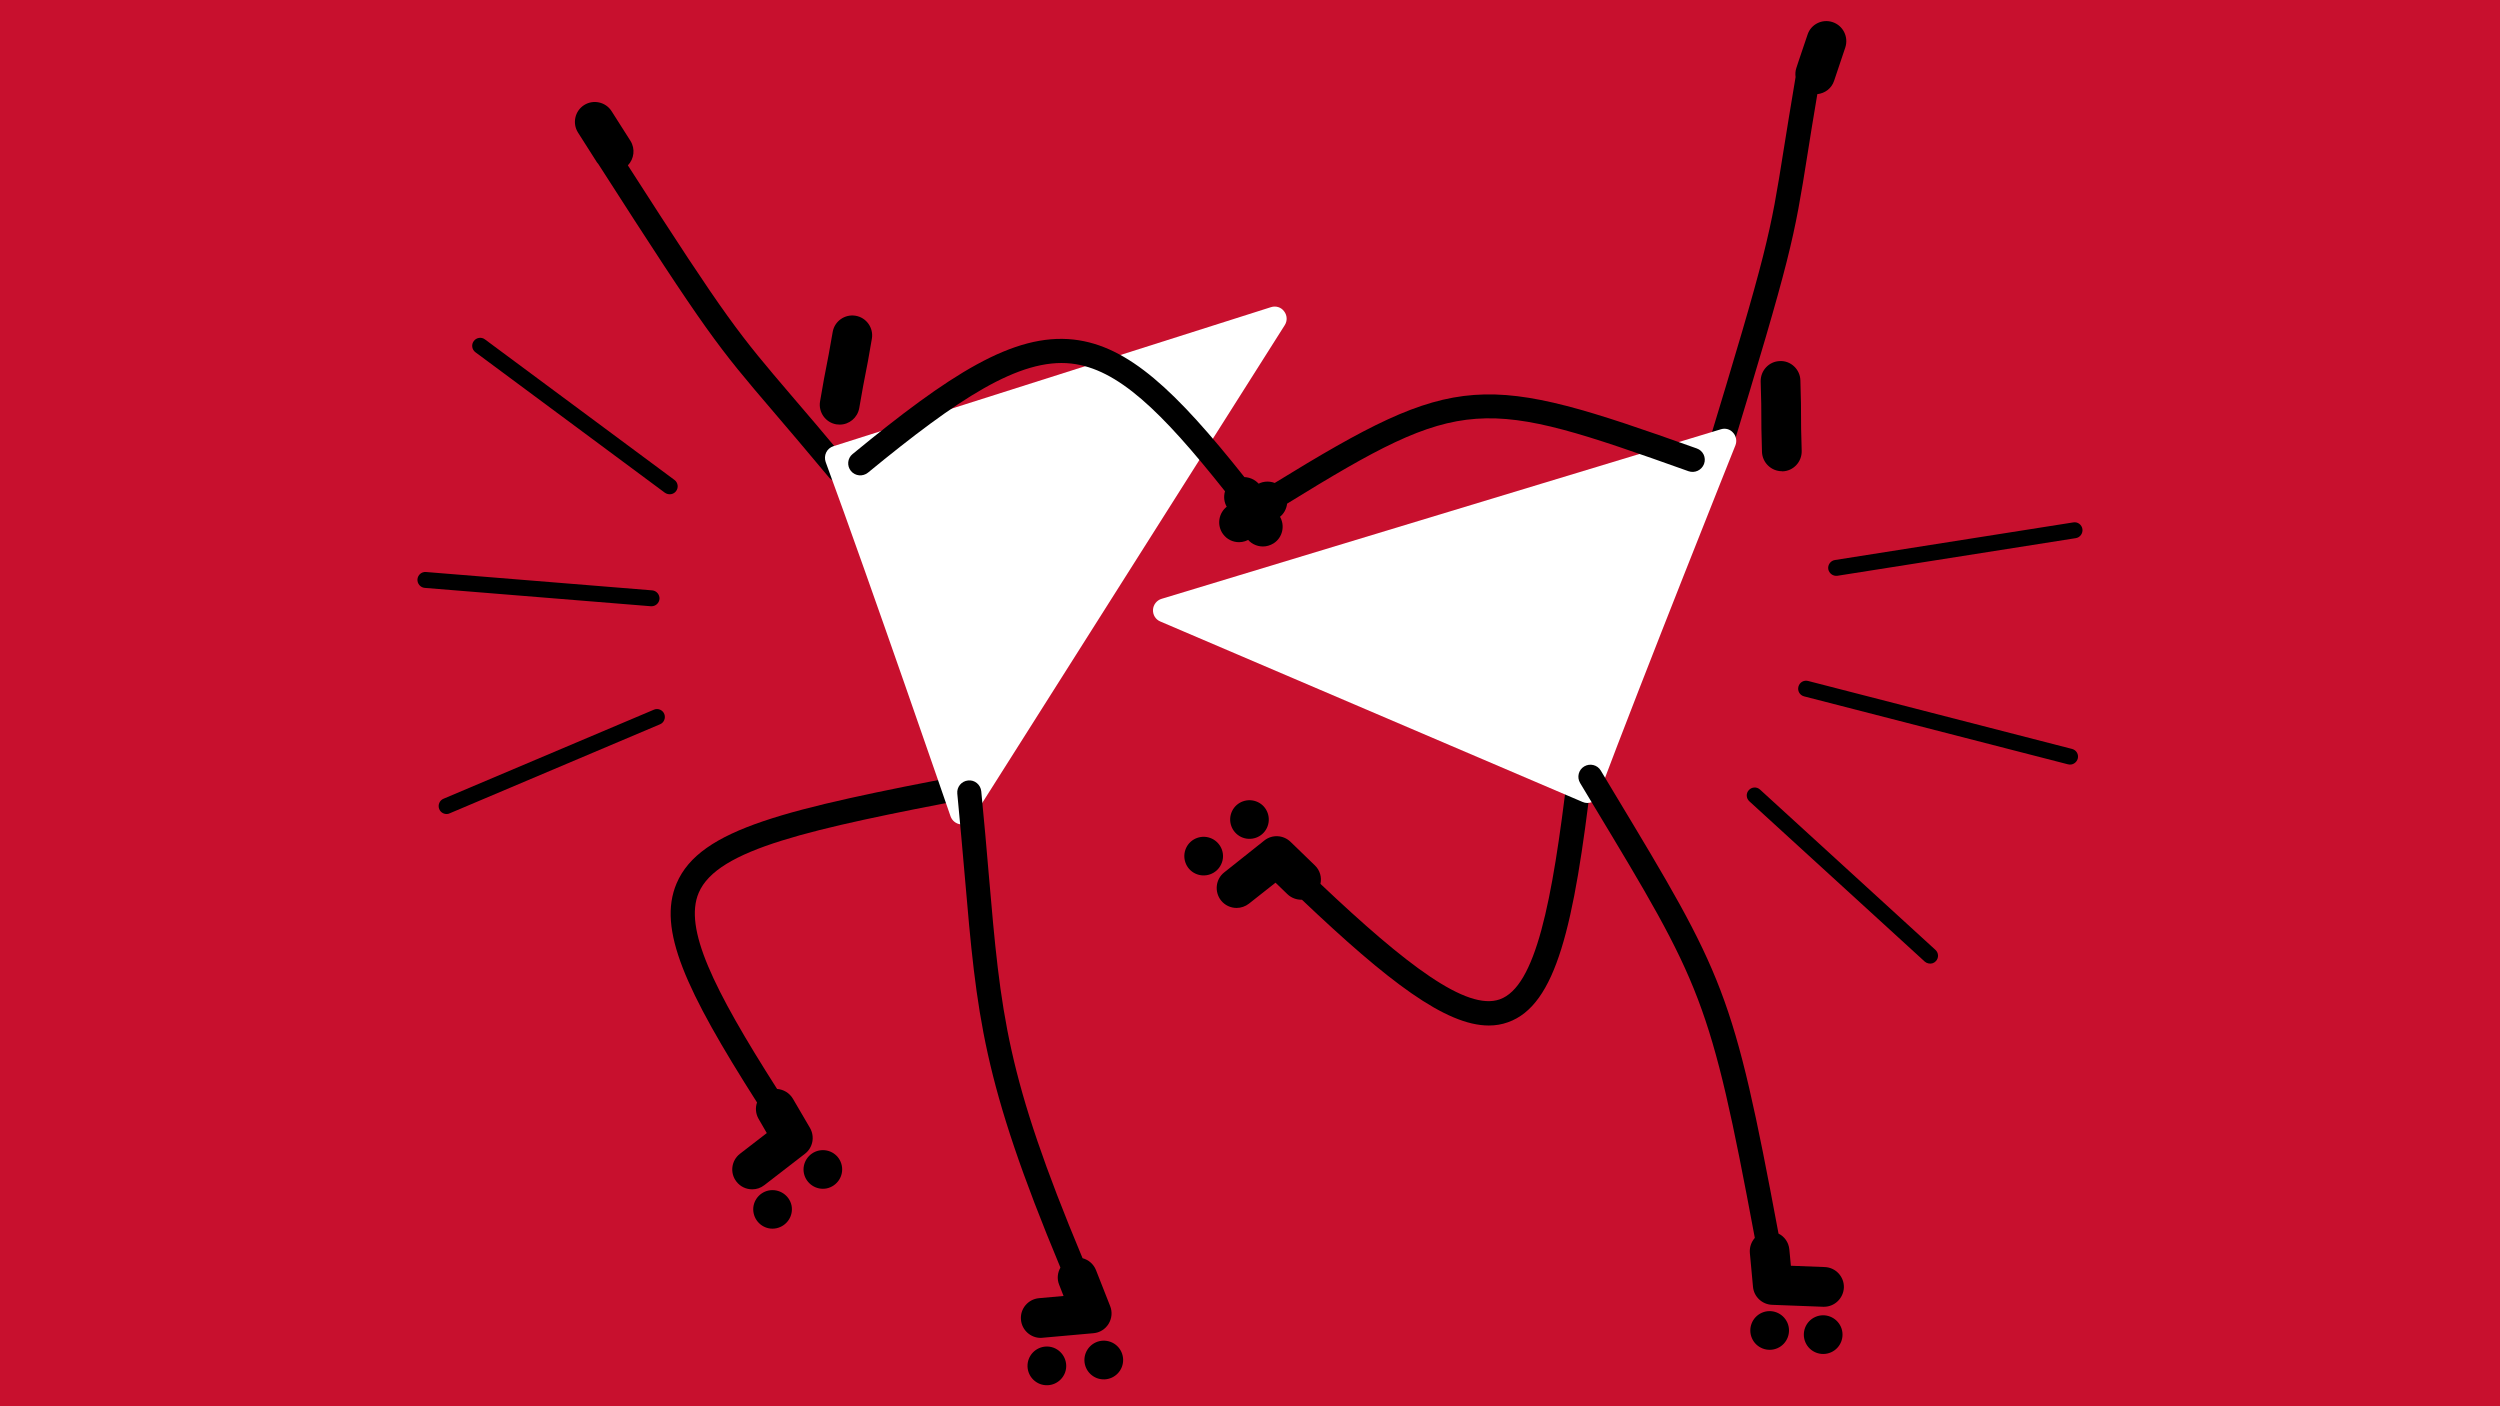 <?xml version="1.0" encoding="utf-8"?>
<!-- Generator: Adobe Illustrator 26.5.0, SVG Export Plug-In . SVG Version: 6.00 Build 0)  -->
<svg version="1.1" id="Layer_1" xmlns="http://www.w3.org/2000/svg" xmlns:xlink="http://www.w3.org/1999/xlink" x="0px" y="0px"
	 viewBox="0 0 1920 1080" style="enable-background:new 0 0 1920 1080;" xml:space="preserve">
<style type="text/css">
	.st0{fill:#C8102E;}
	.st1{fill:#FFFFFF;}
</style>
<rect class="st0" width="1920" height="1080"/>
<g>
	<path d="M644.9,326.1c-0.9,0-1.7-0.1-2.6-0.2c-8.3-1.4-13.9-9.3-12.5-17.6c2.7-15.9,3.8-21.5,4.9-27c1.1-5.4,2.1-10.8,4.8-26.3
		c1.4-8.3,9.3-13.9,17.6-12.5s13.9,9.3,12.5,17.6c-2.7,16-3.8,21.5-4.9,27c-1.1,5.4-2.1,10.8-4.8,26.3
		C658.6,320.8,652.2,326.1,644.9,326.1z"/>
	<path d="M1368.5,361.9c-8.2,0-15-6.6-15.3-14.8c-0.5-16.2-0.5-21.8-0.5-27.4c0-5.5,0-11-0.5-26.7c-0.2-8.4,6.4-15.5,14.8-15.7
		c8.3-0.4,15.5,6.4,15.7,14.8c0.5,16.2,0.5,21.8,0.5,27.5c0,5.5,0,11,0.5,26.7c0.2,8.4-6.4,15.5-14.8,15.7
		C1368.7,361.9,1368.6,361.9,1368.5,361.9z"/>
	<g>
		<path d="M1214.3,584.9c-5.1-0.6-9.7,3-10.3,8.1c-11.9,100.5-24.7,164.8-52.2,174.5c-25.4,9-71.8-26.3-137.7-88.7
			c1.1-5-0.3-10.4-4.3-14.2l-18.7-18.1c-5.5-5.3-14.1-5.8-20.1-1L940.2,670c-6.6,5.2-7.7,14.8-2.5,21.5c3,3.8,7.5,5.8,12,5.8
			c3.3,0,6.7-1.1,9.5-3.3l20.4-16.1l9.1,8.8c3.1,3,7.2,4.4,11.2,4.3c66.1,62.8,110.4,96.6,143.5,96.6c5.1,0,10-0.8,14.7-2.5
			c37.1-13.1,50.8-74.2,64.4-189.8C1223.1,590.1,1219.4,585.5,1214.3,584.9z"/>
		<path d="M930.8,644.1c-7.4-3.5-16.3-0.4-19.8,7s-0.4,16.3,7,19.8s16.3,0.4,19.8-7C941.4,656.5,938.2,647.7,930.8,644.1z"/>
		<path d="M953.2,642.8c7.4,3.5,16.3,0.4,19.8-7s0.4-16.3-7-19.8s-16.3-0.4-19.8,7S945.8,639.2,953.2,642.8z"/>
	</g>
	<g>
		<path d="M754.3,602c-1-5-5.8-8.4-10.9-7.4C605,621.3,537.6,636,519.6,678.5c-14.8,34.9,6.8,81.8,61.8,168.2
			c-1.4,4-1.1,8.6,1.2,12.6l6.3,10.9l-20.6,15.9c-6.7,5.2-7.9,14.8-2.7,21.4c3,3.9,7.5,5.9,12.1,5.9c3.3,0,6.5-1,9.3-3.2l31.2-24.1
			c6.1-4.7,7.7-13.1,3.9-19.8L609,843.9c-2.7-4.6-7.3-7.2-12.2-7.6c-49.4-77.5-71.7-123.5-60.2-150.6
			c14.3-33.7,85.5-48.9,210.3-72.9C752,611.9,755.3,607,754.3,602z"/>
		<path d="M590.3,914.3c-8,1.7-13.2,9.5-11.5,17.5s9.5,13.2,17.5,11.5s13.2-9.5,11.6-17.5C606.2,917.9,598.4,912.7,590.3,914.3z"/>
		<path d="M629,883.6c-8,1.7-13.2,9.5-11.6,17.5c1.7,8,9.5,13.2,17.5,11.6c8-1.7,13.2-9.5,11.6-17.5
			C644.9,887.1,637.1,882,629,883.6z"/>
	</g>
	<path d="M650.9,354.7C632.8,333,619.1,316.9,608,304c-40.8-47.8-49-57.3-125.8-177c4.8-5,5.8-12.7,2-18.8l-14.5-22.8
		c-4.5-7.1-14-9.2-21.1-4.7s-9.2,14-4.7,21.1l14.5,22.8c0.3,0.5,0.7,0.8,1,1.2c84.2,131.4,91.7,140.2,134.5,190.3
		c11,12.9,24.7,28.9,42.7,50.5c1.8,2.2,4.5,3.3,7.1,3.3c2.1,0,4.2-0.7,5.9-2.1C653.6,364.4,654.2,358.6,650.9,354.7z"/>
	<path d="M1407.5,17c-8-2.7-16.7,1.6-19.3,9.6l-7,20.7l0,0l-1.6,4.9c-0.8,2.3-0.9,4.7-0.6,7c-3.9,22.9-6.7,40.8-9.1,55.5
		c-10.4,65.5-12,75.6-60.3,234.4c-1.5,4.9,1.3,10.1,6.2,11.6c0.9,0.3,1.8,0.4,2.7,0.4c4,0,7.7-2.6,8.9-6.6
		c48.7-160,50.3-170.2,60.9-236.9c2-12.5,4.3-27.2,7.4-45.3c5.8-0.6,11-4.4,12.9-10.3l8.6-25.6C1419.8,28.3,1415.5,19.7,1407.5,17z"
		/>
	<path d="M512.8,379.4c-0.8-0.2-1.5-0.5-2.2-1L365.1,270.5c-2.7-2-3.3-5.9-1.2-8.6c2-2.7,5.9-3.3,8.6-1.2L518,368.6
		c2.7,2,3.3,5.9,1.2,8.6C517.7,379.2,515.2,380,512.8,379.4z"/>
	<path d="M500.4,465.6c-0.2,0-0.4,0-0.5,0l-173.7-14.1c-3.4-0.3-5.8-3.3-5.6-6.6c0.3-3.4,3.2-5.9,6.6-5.6l173.7,14.1
		c3.4,0.3,5.8,3.3,5.6,6.6C506.2,463.2,503.5,465.6,500.4,465.6z"/>
	<path d="M344.4,625c-2.9,0.7-6-0.8-7.1-3.7c-1.2-3.1,0.3-6.7,3.4-7.9L502.3,545c3.1-1.3,6.7,0.3,7.9,3.4c1.2,3.1-0.3,6.7-3.4,7.9
		l-161.6,68.4C344.9,624.8,344.6,624.9,344.4,625z"/>
	<path d="M1410.9,442.2c-3.2,0.4-6.2-1.9-6.8-5.1c-0.5-3.3,1.8-6.5,5.1-7l183.1-28.9c3.4-0.6,6.5,1.8,7,5.1c0.5,3.3-1.8,6.5-5.1,7
		l-183.1,28.9C1411,442.2,1410.9,442.2,1410.9,442.2z"/>
	<path d="M1589.6,587.2c-0.5,0-0.9-0.1-1.4-0.2l-202.7-52.2c-3.3-0.9-5.2-4.2-4.3-7.5c0.9-3.3,4.2-5.2,7.5-4.3l202.7,52.2
		c3.3,0.9,5.2,4.2,4.3,7.5C1594.9,585.4,1592.4,587.3,1589.6,587.2z"/>
	<path d="M1481,739.9c-1-0.2-2-0.7-2.8-1.4l-134.7-123.1c-2.5-2.3-2.7-6.1-0.4-8.6c2.3-2.5,6.1-2.7,8.6-0.4l134.7,123.1
		c2.5,2.3,2.7,6.1,0.4,8.6C1485.3,739.8,1483.1,740.4,1481,739.9z"/>
	<path class="st1" d="M1321.6,329.7L892.1,459.9c-3.7,1.1-6.4,4.5-6.6,8.4c-0.2,3.9,2,7.5,5.6,9l324.3,138.6
		c1.2,0.5,2.4,0.8,3.6,0.8s2.5-0.3,3.6-0.7c2.3-1,4.1-2.9,5-5.3c35.1-93.5,104.5-266.9,105.2-268.7c1.3-3.3,0.6-7.1-1.8-9.7
		C1328.7,329.6,1325,328.6,1321.6,329.7z"/>
	<path class="st1" d="M976.1,235.9L640,342.7c-2.4,0.8-4.4,2.5-5.5,4.8s-1.2,4.9-0.4,7.3c34.5,93.7,95.3,270.4,95.9,272.1
		c1.2,3.4,4.2,5.8,7.7,6.2c0.4,0,0.7,0.1,1.1,0.1c3.2,0,6.1-1.6,7.8-4.3l240.1-379.2c2.1-3.3,1.9-7.5-0.5-10.6
		C983.9,235.9,979.8,234.7,976.1,235.9z"/>
	<path d="M982.7,396.3l-14.5-22.8c-2.8-4.4-7.6-6.9-12.5-7.1c-52.5-66.1-89-100.8-131-105.6c-46.4-5.2-95.6,26.8-169.9,87.9
		c-4,3.2-4.5,9.1-1.3,13c3.3,4,9.1,4.5,13.1,1.3c68.8-56.5,116.3-88.2,156.1-83.8c35.7,4,69.1,36.4,118.1,98.1
		c-1.2,4.1-0.8,8.6,1.7,12.5l14.5,22.8c2.9,4.6,7.9,7.1,12.9,7.1c2.8,0,5.6-0.8,8.2-2.4C985.1,412.9,987.2,403.4,982.7,396.3z"/>
	<g>
		<path d="M1343.9,962.4l2.4,25.9c0.7,7.6,7,13.5,14.6,13.8l39.3,1.5c0.2,0,0.4,0,0.6,0c8.2,0,14.9-6.5,15.3-14.7
			c0.3-8.4-6.3-15.5-14.7-15.8l-26-1l-1.2-12.6c-0.5-5.4-3.8-9.9-8.3-12.1c-34.9-186.9-41.7-198.1-126.6-339.1l-9.9-16.5
			c-2.6-4.4-8.3-5.8-12.7-3.2c-4.4,2.6-5.8,8.3-3.2,12.7l9.9,16.5c83.3,138.2,90,149.3,124.3,332.9
			C1345,953.8,1343.5,957.9,1343.9,962.4z"/>
		<path d="M1394.2,1011.4c-7.5,3.3-10.9,12.1-7.6,19.6s12.1,10.9,19.6,7.6s10.9-12.1,7.6-19.6
			C1410.4,1011.5,1401.7,1008.1,1394.2,1011.4z"/>
		<path d="M1353.1,1008.2c-7.5,3.3-10.9,12.1-7.6,19.6c3.3,7.5,12.1,10.9,19.6,7.6s10.9-12.1,7.6-19.6
			C1369.3,1008.3,1360.6,1004.9,1353.1,1008.2z"/>
	</g>
	<g>
		<path d="M800.6,1027.4l39.2-3.5c4.8-0.4,9.1-3.1,11.6-7.2c2.5-4.1,3-9.1,1.2-13.6l-10.9-27.7c-1.9-4.7-5.8-7.9-10.3-9.1
			c-58.7-140.5-62.7-186.5-72.1-295.5c-1.6-18.9-3.4-39.7-5.7-63.1c-0.5-5.1-5.1-8.9-10.1-8.3c-5.1,0.5-8.8,5-8.3,10.1
			c2.3,23.3,4,44,5.7,62.9c9.3,108,13.6,157.4,73.5,301.1c-2.2,3.9-2.8,8.6-1,13.1l3.4,8.7l-18.9,1.7c-8.4,0.8-14.6,8.2-13.8,16.6
			c0.7,7.9,7.4,13.9,15.2,13.9C799.7,1027.5,800.1,1027.4,800.6,1027.4z"/>
		<path d="M809.3,1035.1c-7.7-2.9-16.2,0.9-19.2,8.6c-2.9,7.7,0.9,16.2,8.6,19.2c7.7,2.9,16.2-0.9,19.2-8.6
			C820.8,1046.6,816.9,1038.1,809.3,1035.1z"/>
		<path d="M853,1030.6c-7.7-2.9-16.2,0.9-19.2,8.6c-2.9,7.7,0.9,16.2,8.6,19.2c7.7,2.9,16.2-0.9,19.2-8.6
			C864.5,1042.1,860.7,1033.5,853,1030.6z"/>
	</g>
	<path d="M1303.1,344.4c-164.4-58.6-183.6-59.8-324.1,26.5c-4.7-1.8-10.2-1.3-14.6,1.9l-21.8,16c-6.8,5-8.3,14.6-3.3,21.4
		c3,4.1,7.6,6.2,12.3,6.2c3.1,0,6.3-1,9-3l21.8-16c3.6-2.6,5.6-6.5,6.1-10.6c135.8-83.7,148.8-81.8,308.3-24.9
		c4.8,1.7,10.1-0.8,11.9-5.6C1310.5,351.4,1308,346.1,1303.1,344.4z"/>
</g>
</svg>
